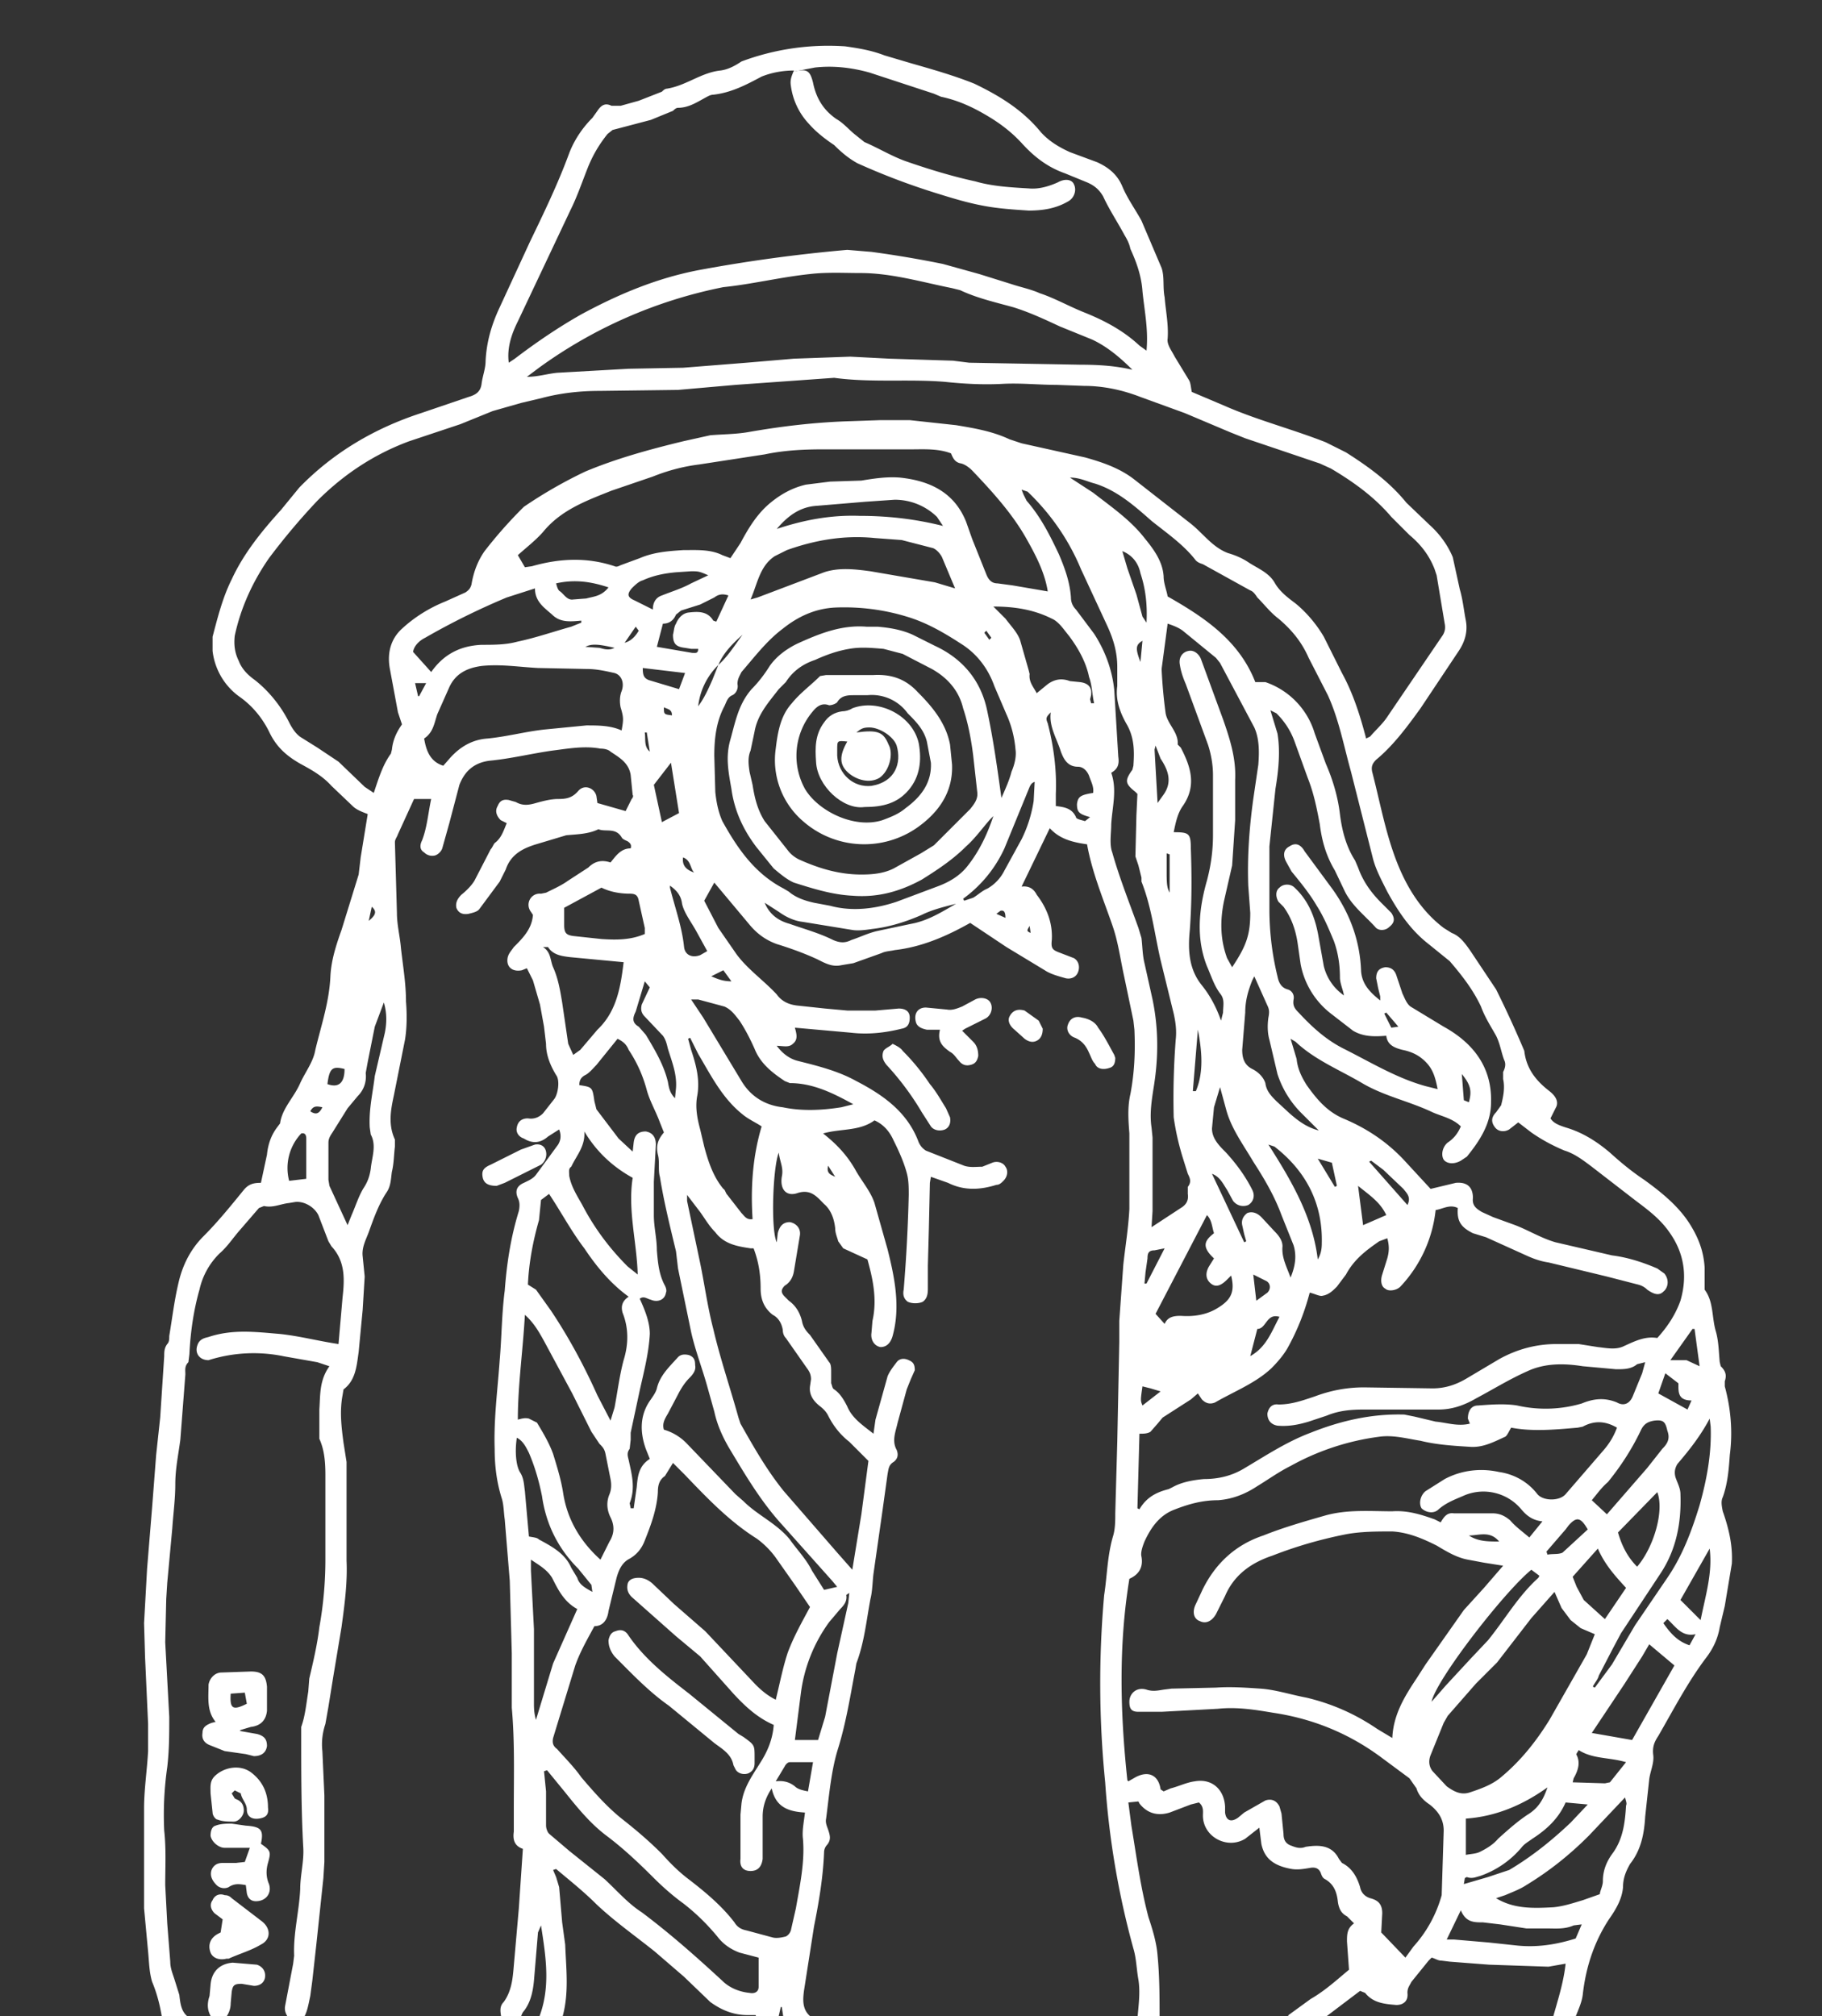 <svg xmlns="http://www.w3.org/2000/svg" fill="#ffffff" viewBox="0 0 1808.5 2001"><rect x="0" y="0" width="1808.5" height="2001" fill="#333333" stroke="none"/><path d="M161 2004c-2-13-5-25-10-37-3-10-3-20-4-30l-4-43v-99c0-19 3-38 4-57v-27l-3-66-1-34 3-54 5-61 4-52 4-37 4-61c0-4 0-8 3-12 2-2 2-5 2-8 3-18 5-35 9-52 4-18 12-34 25-47 14-14 27-30 40-46 5-6 10-7 17-7l6-28c1-10 4-19 10-27l3-4c2-15 14-26 20-40 5-11 13-21 15-33 6-25 14-48 15-74 1-16 6-31 11-45l17-55 2-17 7-43c-5-2-11-4-15-8l-21-20c-9-10-20-16-31-22-14-8-24-17-31-32-7-14-17-26-30-35a65 65 0 0 1-26-45v-14c5-19 10-39 19-57 12-26 30-48 49-69l18-22c34-35 75-59 121-74l47-16c7-2 12-5 13-13s4-15 4-23c1-19 6-36 14-53l30-65c14-29 28-58 39-88 5-13 13-25 23-35l5-7c4-6 8-8 14-5h9l18-5 23-9c1-1 3-3 5-3 19-3 34-16 53-18 8-1 15-5 21-9a246 246 0 0 1 103-15c14 2 26 4 39 9l27 8c21 6 42 12 62 20 25 12 48 26 66 48 8 9 18 15 29 20l27 10c11 5 20 12 25 24s13 23 19 34l20 47c3 9 1 19 3 29 1 13 4 27 3 41-1 6 4 12 7 18l14 23c2 3 2 8 3 12l33 14c32 14 67 23 100 36l20 10c22 14 43 29 60 50l23 22c10 9 18 20 23 32l7 32c3 10 4 21 6 31 2 11-1 21-7 30l-38 57c-13 18-27 37-44 51-4 4-5 7-4 12 7 27 12 54 21 80 10 29 25 56 50 75l8 5c8 3 13 10 18 17l12 18 14 21a1085 1085 0 0 1 28 61c2 18 12 30 25 40 5 4 9 9 7 15l-6 12c3 5 9 7 15 9 17 5 31 14 44 25 11 10 22 19 34 27 18 13 35 27 46 45 8 13 13 26 14 42v22c9 12 7 27 11 41 3 10 3 21 4 31l1 4c5 5 6 9 4 15v5c6 22 8 45 5 68-1 14-2 28-7 42-2 4-1 9 0 14 6 17 10 34 9 52l-7 42-5 21c-2 12-7 22-14 31-18 24-32 51-47 77-4 6-6 11-5 19s-3 16-4 24l-4 37c-1 17-4 33-15 47-4 7-7 14-7 23-1 12-7 22-14 32-15 23-23 48-26 75-1 8-5 16-8 24h-22c5-18 11-36 13-55l-17 3-59-2-39-3-8-1c-4 0-6-2-10-3l-3 3-17 21c-2 4-4 6-4 11 1 8-4 12-11 12-12-1-23-2-31-12l-5-2-37 28h-36l2-4 22-16c14-8 26-19 38-29l-2-28c0-7 0-13 7-18l-7-7c-6-3-8-8-9-14-1-10-4-18-13-23-2-1-3-3-4-6-2-5-6-6-11-5-6 1-12 2-18 1-17-3-27-10-30-25l-2-16-14 11c-18 11-42-2-42-23 0-4 1-9-4-13l-8 2-21 8c-13 4-23 0-30-9l-1-2-10 1 3 23c5 30 9 61 17 91 4 12 8 25 9 38 2 21 2 42 2 63h-22c1-13 3-26 1-39-2-11-2-21-5-31a831 831 0 0 1-28-165 984 984 0 0 1-1-186c3-19 3-39 9-59 2-7 2-15 2-22l2-71 2-99v-21l4-56c2-18 5-36 6-55v-75c-1-13-2-26 1-39 4-21 5-42 4-64l-1-9-9-43c-4-18-6-35-12-52-9-26-20-52-25-80-14-2-27-5-37-16l-28 58c7-1 12 2 15 8 10 13 16 28 15 45-1 9 1 10 9 13l13 5c5 3 6 9 4 14s-7 7-12 6c-7-2-15-4-21-8l-38-23-36-24c-23 13-48 24-75 27-4 1-9 1-13 3l-28 10-12 2c-9 2-16-2-24-6-13-6-27-11-40-15-11-4-19-10-26-18l-36-43-10 18 14 27 18 26c11 15 27 26 40 40 5 7 12 10 20 11l28 3 22 2h28l23-2c7 0 11 3 11 9s-2 10-8 11c-16 4-33 6-50 4l-56-5c2 7 3 12-2 16-4 4-10 2-16 2 6 8 13 13 21 15 20 5 40 10 58 20 27 14 51 31 62 61 2 4 4 6 7 8l38 15c6 2 12 1 18 1l10-4c5-2 11 0 13 4 3 4 2 10-2 14-2 2-4 4-7 4-16 5-32 6-48-2l-17-6-1 6-1 45-1 37v23c0 6-1 10-5 13-4 2-11 2-15 0-4-3-5-7-4-12a1588 1588 0 0 0 5-94c0-7 0-15-2-22-3-11-8-22-13-32-4-9-10-16-19-20-15 11-34 8-51 13 14 11 24 22 32 36 6 11 15 21 19 33l13 46c7 28 13 57 5 86-2 7-6 11-12 11-6-1-10-7-9-14l1-12c5-22 0-43-5-61l-24-11-5-7c-1-4-3-8-3-13-1-9-4-18-11-24-7-7-13-15-26-11-11 4-18-3-16-16 2-9-2-15-3-24-6 15-8 77-2 89l1-9c2-8 6-11 12-11 6 1 11 6 10 13l-6 36c-1 6-4 11-9 14-4 4-4 7 0 11l4 4c7 5 11 12 13 20 1 6 4 10 8 14l19 27c2 2 2 6 2 10v11c1 2 1 5 3 6 6 4 10 11 13 17 5 12 16 19 26 27l2-14 12-43c2-5 6-10 9-14s8-4 12-2c5 2 6 5 6 10l-4 9-4 10-9 33c-2 9-6 18-1 27 2 5 1 9-3 12-5 3-5 7-6 12l-5 36-9 63c-1 8-1 17-3 25-4 21-6 43-14 64l-1 6c-5 26-9 52-17 78-7 22-9 47-12 70-1 4 1 8 2 11 2 6 3 10-1 15-2 2-3 5-3 7-1 25-5 49-10 74l-10 64c-1 8-2 18 6 25v4h-26l-2-13h-1l-3 13h-20l-2-5h-8c-14 0-26-5-37-13l-26-25-29-25c-20-16-40-30-58-47-13-13-27-24-40-35l-3 1 3 7 3 10 3 35 3 22c1 25 4 49-3 73v2h-24c13-31 8-62 3-94l-3 7-4 48c-1 10-3 21-10 30-2 2-3 6-4 9h-18c-1-7-3-13 2-18 8-11 9-24 10-36l5-57 4-59c-9-3-10-10-9-17v-22c0-34 1-68-2-101v-54l-2-72-5-61c-1-7-1-15-3-21-5-16-7-32-7-49-1-30 3-59 5-88 2-23 2-46 5-69 2-27 6-53 14-79 1-5 1-9-1-13-3-7-1-12 6-15 4-2 9-4 12-8l22-30c3-5 3-10 1-15l-11 7c-8 7-16 7-24 2-6-2-8-7-7-11 1-6 5-9 11-9 6 1 11-1 15-5l11-14c4-5 6-19 2-24-6-10-10-20-10-31l-2-17-4-22-7-24-6-12-5 2c-10 2-16-4-14-13 1-4 4-7 6-10 9-9 18-18 19-32l-2-3c-6-8 0-19 10-18l5-1c8-4 15-7 22-12l20-13c6-6 13-8 22-5 5-6 10-14 20-14 1-3 0-5-3-7-2-1-5-2-6-4-6-10-16-5-23-8-10 5-22 5-32 6l-30 9c-13 4-25 10-30 25l-6 12-20 27c-2 3-7 4-11 5-6 1-10-1-12-6-1-5 1-9 5-13 5-4 10-9 13-14l16-31c2-2 3-6 5-7 6-5 8-12 11-19l-6-3c-4-4-6-9-3-14 2-5 5-7 11-6l7 2c7 4 13 3 20 1s15-4 22-4c8 0 14-1 20-8s16-3 18 5l1 7 28 8 6-12c1-1 2-3 1-4l-2-20c-2-12-11-17-20-23-2-2-6-3-10-3-16-3-32 0-48 2-21 3-41 8-62 10-16 2-25 11-30 24l-10 38-7 25c-1 3-4 6-7 7-4 1-8 0-11-3-5-3-4-8-2-12 5-13 6-27 9-41h-17l-16 35c-1 3-3 5-3 8l2 70c0 12 3 23 4 35 2 18 5 35 5 53 1 12 1 26-1 38l-11 55c-3 14-6 29 1 44v7c-1 8-1 17-3 25-1 7-1 14-5 20-8 12-13 26-18 40-3 8-7 15-6 24l2 20-2 33-4 42c-2 14-3 28-15 37l-1 6c-3 16-1 32 1 47l3 19v98c1 22-2 44-5 66l-8 48-5 31-3 17c-3 9-4 18-3 27l2 44v66l-1 16-7 66-4 36-2 15c-2 9-3 17-8 24h-12c-3-4-6-8-5-14l8-42 1-8c-1-22 5-44 6-66 0-14 4-28 3-42-2-37-2-73-2-110v-9c4-11 5-23 7-35l1-13c4-17 8-34 10-51 4-22 6-45 6-67v-84c0-13-1-25-6-36v-29c1-15 0-29 10-43l-12-4-34-6a148 148 0 0 0-74 4c-9 0-14-7-11-15 2-6 7-7 11-8 24-8 47-5 71-3 19 2 38 7 58 10l2-23 2-23c2-18 3-36-11-51l-3-5-10-26c-4-8-14-14-23-13l-6 1c-9 1-16 5-25 3l-5 2-19 22c-7 8-12 16-20 23a72 72 0 0 0-20 36c-6 21-9 43-10 64l-1 8c-4 4-3 8-3 12l-5 65c-2 15-5 29-5 44s-2 29-3 44l-5 54-1 16-1 43 4 74c0 17 0 33-2 50-3 21-4 42-3 63 2 18 1 36 1 54l2 38 3 38c0 6 2 11 4 17l5 16c1 9 2 17 9 22l1 3-27-1zM713 660a68 68 0 0 0-20 41c6-8 10-17 14-26l6-15c9-8 16-19 24-30-10 9-19 18-24 30zm75-590c-11 0-22 2-32 6-15 8-30 16-48 18-3 0-6 2-8 3-9 5-17 10-27 10-2 0-4 2-5 3l-22 9-38 10-5 4c-8 10-14 20-19 32-6 15-11 30-18 44l-52 110c-6 12-11 26-9 41l6-4c21-16 43-31 66-44 37-20 75-36 117-44a1533 1533 0 0 1 147-20l24 2a1051 1051 0 0 1 71 12l36 10 32 10c9 3 19 5 28 9 15 5 29 13 44 19 20 8 39 18 55 33l7 5c2-21-2-39-4-59-1-15-6-29-12-42-1-5-3-9-6-14-7-13-15-25-21-38-4-7-9-11-16-14l-22-9c-17-6-30-16-42-29-9-10-19-18-30-25-16-10-32-18-51-22l-7-3-64-21c-18-5-36-7-54-5l-21 4v-1zm568 663 4-2c6-7 13-13 18-21l53-78c3-4 4-8 3-13l-8-48-2-6c-5-13-13-24-25-34l-18-18c-17-20-38-35-60-48l-11-5-74-25-15-6-45-19-44-16c-18-7-37-11-56-11l-27-1c-18 0-36-2-54-1-19 1-38 0-57-2-36-3-73 1-110-4l-98 7-57 5-78 1c-19 0-38 2-57 7l-21 5-28 8-32 13-51 17c-35 13-65 33-91 59-17 18-33 37-48 57-16 23-28 49-34 77-1 9 0 17 4 25 3 8 9 14 16 19 14 11 26 26 34 42 3 6 7 12 12 15l16 10 21 14 26 25 9 6c5-15 9-28 17-39l1-4c1-10 5-18 10-25l-4-12-8-43c-3-16 1-30 12-40 13-12 28-21 43-27l20-9c3-2 5-4 6-8 2-12 6-23 13-33a448 448 0 0 1 39-44 455 455 0 0 1 61-35c31-13 64-22 97-30l27-6c12-1 25-1 37-3 34-6 68-10 103-11l29-1h29l46 5c18 3 36 6 53 14l12 4 63 14c18 5 35 11 49 22l55 43c13 10 22 24 38 30 7 2 14 5 20 9 9 6 20 10 26 20 5 9 13 15 21 21 11 9 21 21 28 33l18 36c11 20 18 42 24 65zm-227 764 2 1c7-12 17-17 29-20l4-2c9-5 20-7 31-8 14 0 27-3 39-10 22-13 43-27 67-36 30-12 61-19 93-18l10 2 21 5c11 1 22 5 34 2l-2-5c0-7 3-13 10-13 13-1 27-2 39 0a127 127 0 0 0 64-2c12-5 23-6 35-1 7 4 13 1 16-7l9-22 3-11-8 2c-6 5-13 5-21 5l-33-3c-19-3-38-3-55 5-18 8-34 18-51 27-12 7-24 11-37 11h-74c-13 0-25 1-37 6l-18 6c-10 3-20 5-31 4-6-1-10-5-10-12 1-5 4-10 11-9 13 0 24-4 36-8 16-6 32-9 49-9l68 1c13 0 24-4 34-10l32-19c18-10 37-15 57-15h22l19 3c9 1 18 3 26-1 11-5 21-10 33-8 10-11 18-23 23-37 7-24 4-47-11-68-9-13-21-22-33-31l-44-34c-8-6-17-13-27-16-12-5-23-11-33-18l-13-10-9 7c-5 3-11 2-14-2-4-5-4-10 1-15l5-7c2-8 4-17 2-26v-7c2-4 3-8 1-12-3-8-4-16-8-24-5-9-11-18-15-29-8-17-19-31-31-45l-21-17c-18-14-30-32-41-52-5-10-11-21-14-32l-22-87c-7-25-12-52-23-76l-19-37c-7-16-17-28-30-39-8-6-14-14-21-21-2-3-4-6-7-7l-47-26c-3-1-6-2-8-5-12-15-28-26-43-38-17-15-34-30-56-37-8-2-15-6-25-6l23 15c18 14 37 27 51 45 9 11 18 23 19 38 0 7 3 14 4 20 37 21 71 44 87 85h10a77 77 0 0 1 49 51l11 30c7 16 12 33 14 50 2 16 6 32 15 46l3 7c5 14 13 25 23 35l10 10c4 6 3 10-2 14-4 4-11 4-14 0-10-11-23-21-30-35l-10-21c-9-15-13-30-15-46-3-16-6-31-12-46l-13-36c-4-11-10-20-18-28l-6-3 7 23c3 18 1 37-2 55l-6 57v64a281 281 0 0 0 8 65c1 5 3 11 10 13 4 1 7 5 6 10-1 6 1 9 5 13 13 14 27 27 45 36 26 13 52 29 81 37l12 3c-2-10-4-18-10-25-7-8-15-12-25-14-8-2-15-5-16-14-12 1-23 1-33-5l-22-17a81 81 0 0 1-30-49l-3-21c-2-13-6-25-14-36l-5-5c-3-5-3-11 1-14 4-4 11-4 15 0 15 14 21 32 24 50l5 28c3 12 10 22 20 29-1-6-4-12-4-18 0-13-2-25-6-36-5-12-10-24-17-35-7-12-16-23-25-34l-5-9c-4-7-3-13 3-16 6-4 11-2 15 5l28 38c17 24 27 51 28 81 1 13 9 21 19 29v-4l-2-8-2-10c0-7 3-10 9-11 5 0 9 2 11 8l6 18c2 4 4 10 8 13l33 20c29 16 48 40 47 75 0 21-11 38-24 54l-6 4c-7 4-14 3-17-1-3-5-1-13 4-17 6-4 10-9 13-16-8-8-19-10-28-14-23-11-48-16-70-29s-47-23-66-41l-5-3 6 20c1 10 5 18 10 26 10 14 20 26 36 33 24 10 45 24 63 44l24 26 25-6c11-1 17 4 17 15-1 8 4 11 9 14l11 5 22 8c13 5 26 13 40 17l56 13c16 2 31 7 45 13l7 5c5 6 4 14-1 18-4 4-9 3-16-2-2-2-5-4-9-5l-31-8-58-14c-7-1-13-3-20-6l-42-19-13-4c-12-6-16-12-15-25-8-4-15 1-22 2a131 131 0 0 1-35 76c-4 4-12 5-15 2-4-2-5-8-3-14l5-16c2-7 2-13 0-20l-8 3c-13 9-25 18-33 33l-9 12c-4 4-8 8-14 9-3 1-8-2-13-3-5 19-12 37-22 55-4 7-10 14-16 20-16 15-37 23-56 34-5 2-9 1-13-3l-4-6-7 6-28 18-5 6-7 8c-3 2-7 2-11 2l-2 74zm26 281 7-3c8-2 16-6 24-7 17-3 29 8 30 25v6c1 8 6 10 13 5l6-5 21-12c6-2 11 0 14 6l2 7 2 20c0 6 2 10 8 12 5 2 9 3 14 1 13-2 26-2 33 12l3 4c10 5 15 14 18 24 1 5 4 9 10 11 8 2 12 6 12 15l-1 19 24 25 8-11a126 126 0 0 0 28-51l2-64c0-11-5-19-14-26-6-4-11-9-13-16l-7-10-27-20c-32-24-68-39-108-45-18-3-36-6-55-4l-56 3h-23c-7 0-9-3-9-10 0-8 7-15 17-12 6 2 11 1 17 0l8-1 44-1c15-1 29 0 44 1s30 6 46 9c25 6 48 16 70 31l15 9c1-23 12-41 24-59l9-14 38-54 20-22 19-22-19-3-16-3c-11-2-21-8-31-14-14-7-28-13-44-14-15 0-32 0-47 3-25 5-49 12-72 21-21 7-38 19-47 40l-9 18c-4 7-10 10-16 7-6-2-8-9-4-17l7-15c13-26 33-44 60-53 20-8 41-14 62-20 22-6 44-4 66-4 15-1 28 3 42 8l6 3c3-5 6-10 13-9h38c7 0 12 2 18 7 5 6 12 11 19 17l13-16c-10-1-16-6-21-12a49 49 0 0 0-56-14c-9 4-18 7-26 14-5 5-13 3-17-1-3-5-1-13 4-17l19-12c17-9 36-11 54-7 14 2 28 9 38 22 6 7 22 7 28 0l38-44c6-7 10-14 13-22-12-7-23-7-34-1l-5 1c-23 2-45 4-66 0-2 3-4 8-6 9-11 5-22 11-35 10-16-1-33-2-49-6-13-2-27-6-41-4-31 4-61 14-88 29-12 6-23 14-33 20-12 8-25 13-39 14-16 0-30 4-45 10-14 6-22 18-28 31-2 5-4 11-3 15 2 11-3 18-12 22-11 67-9 134-2 200l1 1 7-4c13-7 23-2 25 12l3 2zm-565-164c-7 13-14 25-19 39l-22 72c-1 5 0 8 4 11 8 9 17 18 24 28 12 14 25 29 40 41 14 11 27 22 40 35 8 9 16 17 25 24 17 13 34 27 47 44 3 5 7 7 12 8l26 7c4 1 9 0 13-1 2-1 4-3 5-6l5-22c4-23 9-46 7-69-1-8 1-17 2-26-16-1-29-5-33-24-6 9-9 18-9 28v42c-1 8-5 12-12 12s-11-4-10-12v-44l1-11c2-16 11-28 19-41 7-11 12-23 13-37-16-7-28-18-40-31l-33-37-24-20-44-39c-4-4-5-8-4-13 1-4 5-6 11-6s11 3 15 7l20 19 31 27 50 53c6 6 12 11 20 15 4-16 7-32 12-47 6-16 14-30 22-45l-15-22-19-27c-5-7-12-14-19-19-27-17-49-40-71-63l-12-12-8 13c-6 4-7 10-7 16-1 17-7 33-13 48-3 8-8 14-15 18-8 4-11 12-13 19l-8 33c-1 8-5 15-14 15zm534-1247c-12-12-25-23-40-30l-32-13c-15-7-30-14-46-19-18-5-36-9-53-17l-8-2c-30-6-60-15-91-15-16 0-33-1-50 1-29 3-57 10-86 13a466 466 0 0 0-183 80l-12 9c11 0 20-3 30-4l71-4 54-1 63-5 47-4 56-2 39 2 63 2 16 2 111 2c17 0 34 1 51 5zm-180 83c-13-5-27-4-40-4h-88c-19 0-38 1-57 5l-65 10c-16 2-31 6-46 12l-41 14c-25 10-50 19-68 41-7 8-16 15-25 23l7 12 7-1c28-8 55-9 82 0 2 1 4 0 6-1l19-7c14-6 28-7 43-8 13 0 27-1 39 5l8 3 10-15c8-15 17-30 31-41 10-8 21-14 34-17l24-3 31-1c12-2 25-4 38-3 29 3 54 14 66 44l6 17 14 35c2 5 5 9 11 9l15 2 35 6c-3-19-12-36-21-52-14-25-34-47-54-68-3-3-7-6-11-7-6-1-8-5-10-10zm-82 1000-19-19c-9-7-16-16-21-26-2-4-5-7-9-10-6-5-10-11-9-19l1-7c0-4-1-7-4-11l-21-30c-2-2-3-5-3-8-1-6-4-12-10-15-9-7-12-16-12-26 0-14-2-27-7-40h-3c-13-2-26-4-35-16-6-6-10-13-15-20l-13-17v6l12 57c5 23 8 47 14 70 7 30 17 59 25 88l2 6c13 23 26 46 43 67l53 61 15 17 9-55 7-53zm-7-582c11 0 22-1 32-6l27-15 13-8 36-36c4-5 8-10 7-17l-4-36c-2-16-5-32-10-47-4-17-15-30-31-39l-29-15-19-5c-12-1-23-2-34 0-12 2-23 6-34 11-12 4-22 11-29 22l-7 7c-10 13-21 25-24 42l-4 19c-3 7-2 14-1 21l3 13c2 13 5 25 12 36l23 29c3 4 7 7 11 9 20 9 40 15 62 15zm-24 707-5-6-50-56c-20-22-35-47-50-72-8-13-14-26-17-40l-7-25c-5-18-12-36-16-54l-13-63-2-17c-6-25-12-49-16-74-2-7 0-15-2-22-2-9 0-15 6-22l-4-10c-4-11-10-21-13-32-4-15-10-28-18-40-2-5-5-8-11-11l-21 26c-3 3-7 8-11 10s-6 5-6 10c13 2 13 2 15 16l2 8 22 29 14 13 1-9c1-8 5-11 12-11 6 1 10 5 10 13l-2 37v33c0 12 3 23 3 35 1 12 2 24 8 35 1 2 2 5 1 7-1 7-8 10-15 7-4-1-7-4-11-1 5 11 10 23 10 35-1 19-6 38-10 56l-9 42v7l-1 9c-3 4-2 7-1 11 3 14 7 28 1 43l1 5h3l3-21c1-11 2-21 13-28l-4-10c-6-17-6-34 5-49 2-3 5-7 6-11 3-13 13-22 21-31 3-3 7-3 11-2 5 2 6 5 6 10 1 5-2 9-6 13s-8 10-11 16l-10 19c-3 5-6 10-4 16 7 2 15 6 22 13l49 51 8 7c14 14 33 22 46 38 7 10 16 19 22 31l12 19 13-3zm712 5-23 26-34 44-21 21-28 32-4 7-13 32c-2 5-2 11 2 16l14 15c7 5 14 9 23 6 12-4 23-8 32-16 19-16 34-35 47-56l37-65 8-20-14-6-10-8-9-12-7-16zm-331-567 2-8c0-7 2-13-3-19-6-8-9-18-13-27-11-28-8-57 0-85 4-15 6-30 6-45v-60c0-10-2-21-5-30l-22-60c-3-7-5-13-6-20s3-12 9-13c5-1 10 3 12 8l22 60c7 20 13 39 12 60v40l-3 45-8 35c-4 19-4 38 3 57l5 9c14-21 18-32 18-54l-2-27c-1-29 1-57 5-86l5-34c1-13 1-26-4-37l-34-64-4-5-33-27c-4-3-9-5-15-7l-6 45a497 497 0 0 0 4 44c2 11 13 19 12 31l3 3c10 19 16 38 2 58-5 7-7 16-9 26 15 0 17 1 17 16 1 27 1 54-1 81-2 20-1 39 12 55 8 10 14 21 19 35zM994 792c4-9 8-18 10-26 3-7 5-15 4-22-1-12-4-24-9-35l-12-28c-6-17-17-32-33-42-17-11-34-21-54-27-23-7-47-10-71-9-20 1-37 9-52 21-16 12-28 28-41 43-2 4-4 7-4 12 1 4-1 9-5 11-5 2-6 7-8 11-8 15-10 32-10 49l1 36c1 10 3 20 7 29 15 27 32 52 61 67l5 3c7 6 16 9 25 11l16 3c22 6 45 3 66-4l40-15c11-4 22-10 30-20 12-15 20-32 26-50l-3 3c-8 9-15 19-24 27-13 13-28 23-44 33-22 12-44 18-69 16-20-1-39-7-58-13-7-3-14-9-20-14l-17-21c-13-17-22-36-25-58-3-17-6-32-1-49 5-18 8-35 21-50 7-7 13-15 18-23 7-10 17-17 27-22 22-10 44-19 69-17h11c12 1 24 3 35 8l22 11c28 13 46 35 52 65 6 28 10 57 14 86zm149 426 29-19c5-3 8-7 7-14v-7c4-5 2-9 0-13l-5-16c-4-13-7-26-9-40a762 762 0 0 1 2-77c1-9 0-17-2-26l-13-53c-6-26-9-53-19-78v-4l-3-12-3-9 1-41 1-21-2-2c-10-8-11-11-3-22l1-4c1-14 1-27-6-40-7-12-12-25-10-39v-19c0-15-4-28-10-41l-26-56c-12-29-30-55-53-77l-6-2 2 5 3 6c14 16 23 34 32 53 6 14 11 28 12 43 0 5 2 9 5 12l18 24c11 17 18 36 20 56l4 66c1 7 0 12-7 16 6 17 1 34 0 51 0 9-2 20 1 28 7 25 17 50 26 75l3 10c1 8 1 17 3 25l8 36c6 29 6 58 1 88-2 13-4 26-2 39l1 10v73l-1 16zM617 725c2-11 2-13-1-23-1-5-1-11 1-16 3-8 0-16-7-18-9-2-18-4-27-4l-49-1c-19-1-37-4-56-2-15 2-26 8-32 21l-12 27c-3 9-4 18-13 24 2 12 6 23 19 27l7-8c10-11 22-18 37-19 20-2 38-7 57-9l41-4c12 0 24 0 35 5zm7 562c-18-13-32-30-44-48-13-17-23-36-35-54l-8 6-2 20c-6 21-10 42-11 64l8 5 15 21c18 27 33 55 46 84l13 25 4-13c3-16 5-32 9-47 5-16 5-32-1-47-2-7 0-12 6-16zm-28 261 9-18c5-8 5-16 1-24s-4-16-1-23c2-5 2-10 1-15l-5-25c-1-5-3-7-6-10l-8-12-19-38-28-52c-5-9-10-18-19-26-2 36-7 70-7 104 4-1 7-2 11-1l8 4c6 10 12 20 16 31 4 13 8 26 10 39 4 26 17 48 37 66zm-53 209-3 1 2 20v34c0 2 1 6 3 8l20 17 35 28c12 11 23 24 37 33 28 21 54 44 80 68 7 7 17 11 27 12 5 1 9-1 9-6v-29l-19-5c-8-3-16-8-22-16-10-12-21-23-34-33-11-8-21-17-30-26-15-15-30-29-46-41s-29-28-41-43l-18-22zM745 595l7-2 66-25c15-5 31-3 46-1l64 11 20 6-13-31c-2-4-6-8-9-9l-31-8-27-2c-30-3-59 2-87 12l-12 6c-15 10-17 27-24 43zm11 523c-6-4-13-7-19-12-20-16-31-38-44-60l-8-16-2 1 3 11c5 15 9 30 6 46-2 11 0 22 3 33l4 17c4 15 9 30 19 42 2 1 2 4 4 6l14 18c3 3 5 7 11 6-2-31 0-62 9-92zM531 584l-28 9a716 716 0 0 0-81 40c-6 3-11 8-12 14l18 20c12-17 28-26 50-27 12 0 24 0 35-3 19-4 36-10 54-15l10-4v-2c-11 1-21 2-29-6-8-7-17-13-17-26zm1057 1296c0-3 3-8 3-13 0-11 4-20 10-28 10-14 12-30 13-47 1-2 0-4-1-8l-36 38c-19 19-39 35-62 49-6 4-14 7-21 10l-9 3c18 11 38 10 57 9 10-1 19-4 29-7l17-6zm-741-784c-20-11-40-21-63-21l-5-2c-12-8-24-17-30-32-4-9-9-19-15-28-4-5-8-11-15-14l-26-7h-7l12 18 38 63c9 15 23 24 41 26 19 4 39 3 58 0l12-3zm-219 73c-20-11-36-26-48-46 1 14-7 23-12 33l-1 2c-3 2-2 5-2 9 2 11 8 20 13 29 12 23 27 43 45 61l10 8c-1-33-10-64-5-96zm-283 47 4-10c4-9 7-19 12-27 4-6 6-12 7-19 1-11 6-23 0-34l-1-7c-1-18 3-34 5-51l10-43c2-10 2-20-1-30l-9 24-7 35-2 11c1 9-2 17-8 23l-10 12-15 24c-2 3-4 6-4 10v37l1 6 18 39zm274-261-53-5c-8-1-17-2-22-10h-5c8 5 7 13 10 20 5 11 7 23 9 35l6 41 5 11 7-5 17-20c19-18 23-42 26-67zm367-353 12 12c6 8 13 15 15 23l8 28 1 4c-1 8 4 13 7 19l11-9c7-5 14-6 22-3l10 1c8 1 12 5 11 13l-1 4 1 4h3c-2-9-2-18-5-26-3-15-11-29-20-41-5-6-10-14-17-17-18-9-37-12-58-12zm295 666c5-12 6-22 3-32l-12-30c-7-19-17-36-28-53-10-17-22-33-27-52l-6-22-6 20-2 21c0 10 7 17 14 24 10 11 19 23 26 37 3 6 1 12-4 15-5 2-11 1-15-4l-6-11c-4-6-7-13-15-16l32 68 2-1-2-7-2-9c-1-5 1-9 5-12 5-2 10 0 14 4l13 14c4 4 8 9 8 15-1 11 4 20 8 31zm300 406 2 1 17-23 23-39 32-47c15-22 24-46 32-72 7-25 12-51 11-78l-1-8c-9 17-20 31-32 45-3 5-3 9-2 13 2 6 5 11 5 17 1 28-4 55-20 79l-39 59-8 15-14 27c-1 4-4 7-6 11zm-383-468-51 98 9 10c3-7 9-8 16-8 13 1 26-1 37-8 13-8 17-16 13-32l-4 4c-6 6-11 8-16 4s-6-10-2-17l5-8c-13-12-9-18 0-25-2-6-2-13-7-18zM640 927v-6l-6-27c-1-6-4-7-9-7-10 0-20-2-28-6l-37 20v17c0 8 2 10 9 11l28 3c15 1 29 1 43-5zm203 654-3 2c1 6-2 10-6 14l-11 13a153 153 0 0 0-28 70l-6 47h23l7-23 12-63 11-50 1-10zm737 139 40 7 42-74-25-21-7 12-18 28-32 48zM573 1597c-13-7-19-19-25-31-5-8-12-12-21-18v11l3 58v73c0 5 0 10 2 17l17-56 24-54zm672-628-2 4c-4 10-7 20-7 32l-3 37c0 8 2 15 10 19 6 3 11 8 13 14 1 8 6 13 11 18l13 12c8 7 17 14 29 17l-16-16a97 97 0 0 1-25-40l-8-34c-2-7-2-15-1-22 1-5 1-8-1-12l-13-29zm350 534 40-46 15-19c5-5 8-10 5-18-2-9-4-11-13-10-6 1-10 3-13 9-9 19-20 36-33 52-6 5-11 12-16 18l15 14zM771 525c27-9 54-14 82-13 28 0 55 3 83 10l-6-9a60 60 0 0 0-42-17l-29 2-48 4c-17 1-29 10-40 23zm679 1371-14 29h7l35 3 28 3c20 2 39-1 58-7l6-14-8 1c-9 4-18 3-27 3h-20l-26-4-17-2c-9 0-17 0-22-12zm-925-371c5 1 8 1 10 3 13 7 26 14 32 28l6 10c2 7 8 10 15 14l-1-7-13-16c-20-20-32-44-36-72-3-15-7-29-13-43-3-6-6-12-12-15-2 13-1 27 3 34 4 6 4 12 5 19l4 45zm1036 40 4 10 7 13 21 19 21-31c-11-12-21-23-28-39l-25 28zm-25 209c-25 18-52 29-81 31v36c5-1 10-1 14-3 6-3 13-7 18-13 10-9 20-18 31-25 9-6 14-14 18-26zm-16-216c-28 23-95 110-99 131l14-16 25-27 17-18c17-21 30-44 50-62l1-2-8-6zm-435-771c1-6-2-11-4-17-2-5-6-9-11-9-10 0-14-7-17-15-4-13-12-25-10-39-5 5-5 6-3 11 6 23 9 47 8 70v12c8 1 16 2 20 11 0 2 6 3 9 4l5-4c-11-3-13-5-13-13 1-7 3-9 16-11zm540 768c17-20 27-56 20-74l-39 40c4 14 10 25 19 34zm-71 234c-7 16-19 27-33 36-4 3-8 5-11 9a94 94 0 0 1-41 28c-4 1-8 3-13 1l-2 1-1 6 24-7 21-7c22-13 42-29 61-47l17-18-22-2zM648 605c0-7 3-12 9-14 10-4 20-7 29-12l17-8c-9-4-10-4-17-4l-15 1c-11 1-22 3-33 8-4 1-8 5-11 8-5 6-4 9 3 12l18 9zm308 287 1 2 9-3c5-3 9-7 14-9 7-4 13-10 17-18l17-31c6-12 10-25 12-38l1-19c-3 1-4 3-5 5l-25 61a127 127 0 0 1-41 50zm352 358c3-5 4-10 4-16 1-40-16-72-47-96l-6-2c23 36 44 72 49 114zM759 896c5 12 14 18 25 21 14 5 29 9 43 16 7 3 12 3 18 0 9-3 17-7 26-9l33-7c17-3 31-12 45-20-12 3-24 6-34 11-16 7-32 12-49 14-7 1-14 2-20 1l-49-8c-9-1-17-5-24-10l-14-9zm-119 78-9 30c-3 6-4 11 3 15l7 8c9 15 18 30 22 47 1 6 2 11 7 16l1-10c1-14-4-26-8-39-1-4-2-9-5-13l-18-19c-4-4-4-8-3-12l8-17-5-6zm974 775c-17-5-33-3-47-12-1 2-3 4-2 5 4 8 1 16-3 23l-1 4 32 1 5-1 16-20zM723 591c-6-2-10-1-14 2l-14 7-19 6-5 4c-3 7-8 9-13 9l-6 23 35 6c3 0 6 1 6-4h-7l-6-1c-9-1-12-4-12-13 1-4 1-8 3-11 2-5 6-10 12-11 9-1 19-2 25 8l3 1 12-26zm974 946-29 51 20 20c5-25 12-47 9-71zM666 757l-17 22 8 37 17-9-8-50zm-1 122v2c5 20 12 39 14 59 1 8 8 11 16 8l7-4-11-20c-5-9-12-18-14-27-1-8-5-13-12-18zm-361 291v-40c0-3-1-6-5-5a50 50 0 0 0-12 47l17-2zm466 598c8-1 14 1 19 5 3 3 8 4 13 5l5-29h-23c-2 0-4 2-5 4l-9 15zM604 583c-18-6-34-8-52-4 1 4 2 7 4 8 4 3 7 9 13 8l13-1c7-2 15-2 22-11zm972 935c-7-12-11-13-19-4l-3 4-19 22 1 3c5-1 11 0 15-2l25-23zm-462-971 5 17 9 26 6 22 4 6c1-18-1-34-6-49-2-10-8-18-18-22zM638 663c0 7 1 10 6 12l30 9 6-16-42-5zm738 543c-6-13-17-20-28-29l5 39 23-10zm282 144h16l13 6-5-37h-2l-22 31zm-12 33 29 16 4-9c-14 0-13-9-13-17l-13-10-7 20zm-499-643-1 4 3 53 5-7c10-13 6-25-2-37l-5-13zm94 606c16-9 21-24 29-39-13-4-13 12-22 12l-7 27zm156-150c4-8-1-12-4-16l-20-19-12-9-2 1 38 43zm-241 43-10 2c-6 0-7 3-7 8l-2 14-1 11h2l18-35zm33-217-5 61h3c8-19 6-40 2-61zm462 589c7 10 14 18 26 22l6-11c-14 3-20-8-28-15l-4 4zM342 1061c-12-3-15-1-17 15 11 4 17-1 17-15zm905 230 11-8c4-4 3-10-2-12l-12-6 3 26zm-95 90-10-3-8-2c-2 14-2 14 0 19l18-14zm156-231 17 28 2-1-5-23-14-4zm150 374c9 6 19 6 30 6-9-11-20-6-30-6zm-7-458 2 26 5 2c3-11 2-17-7-28zm-290-218-3-1v20c0 13 1 15 3 19v-38zM718 963l-12 6c7 3 12 5 20 5l-8-11zm-40-112c-1 7 2 12 11 15-4-4-3-12-11-15zm-97-209 14 1c4 1 9 3 15 0-17-4-23-4-29-1zm-166 49h1l7-13h-11l3 13zm216-69-11 16c7-2 11-7 14-12l-3-4zm757 397-12-14-2 1 7 14 7-1zm-254-383c-7 4-7 8-2 21l2-21zM645 746l-3-19h-2c1 7-1 14 5 19zm-337 357c6 4 9 2 12-4-5-1-9-2-12 4zm351-401c0 7 0 7 8 8 0-6-4-6-8-8zM369 900l-3 14c6-5 9-9 3-14zm629 11c0-5-1-8-5-7l-4 3 9 4zm-176 246c-2 8 3 9 7 11l-7-11zm160-522 2-2-5-7-2 2 5 7zm40 284c-3 5-3 5 1 7l-1-7z"/><path d="M211 2004c-5-7-6-14-3-23l1-11c1-13 9-21 22-22l24 2c6 2 9 7 8 13-1 5-5 8-11 8l-12-2c-7 0-9 1-10 8l-1 11c0 6-2 11-6 16h-12zM933 1022h-13c-5-1-10-3-11-8-2-8 2-14 10-14l21 2c5 1 10-1 15-3l13-7c6-3 13-1 15 3 3 5 1 13-5 16l-20 10-3 2 11 11c4 4 5 9 5 14-1 5-3 8-8 9-4 1-8 0-11-4-3-3-5-7-9-9-7-5-13-10-10-22zM886 1036c4 2 8 4 10 7 10 10 19 21 27 33 6 7 11 16 16 24l4 9c1 6-1 10-5 12-5 2-11 1-14-3l-9-14c-10-17-22-33-35-47-4-5-5-9-3-14 2-3 6-4 9-7zM1107 1050c0 6-2 9-6 10-6 2-12 1-14-4-3-3-4-7-6-11-3-7-7-12-14-15-6-2-9-8-7-13 2-6 7-9 14-7 6 1 13 4 16 10 6 8 11 18 16 27l1 3zM1035 1021c0 6-2 10-6 12s-8 1-12-2l-10-9c-5-4-7-9-5-13 3-6 8-8 15-6l14 10 4 8zM493 1177c-9 0-13-3-14-9s1-9 8-12l30-15 14-5c6-1 10 2 11 7s-1 10-5 13l-36 18-8 3zM238 1718l17 3c8 2 10 6 10 12-1 7-6 10-13 10l-8-2-21-3-15-6c-5-2-8-6-7-12 0-6 4-8 9-10l4-1c-9-11-7-24-7-37 1-6 6-12 13-12l29-1c11 0 15 4 16 15v24c-1 10-7 15-16 16l-10 3-1 1zm-9-37c-1 15 2 17 16 10l-2-11-14 1zM259 1830c10 7 10 8 7 19-2 7-2 14 1 21 3 9-3 17-13 17-5 0-8-3-9-8l-1-8c-6-1-11-2-17 2-4 2-9 1-12-2-4-4-7-9-5-15 2-5 6-7 11-7h13l9-1 5-14h-25c-6 0-13-6-14-12 0-4 1-9 5-10 5-2 11-2 16-2l14 2c15 1 18 4 15 18zM219 1918l2-13-8-6c-4-4-5-9-2-13 2-5 7-7 12-5 3 0 5 1 7 3l30 23c9 7 9 18-1 23-10 6-21 9-32 14h-2c-8 2-14-1-16-6-3-8 0-15 8-19l2-1zM209 1780c0-6-1-12 4-17 9-9 25-12 36-4 12 9 17 21 17 35 1 7-2 10-9 11s-12-2-12-9c0-6-5-10-6-16l-6-3-3 3 3 5 2 1c5 2 7 6 7 11s-5 11-10 11-11 0-16-2c-2 0-5-4-5-7l-2-19zM788 71c13-3 16-1 19 11 3 15 10 27 23 36 7 4 12 10 18 15l10 8c14 6 27 14 41 19 23 8 46 15 69 20 17 5 36 6 53 7 10 1 20-2 29-6 7-4 14-3 16 2 3 6 0 14-6 17-12 7-25 9-39 9-15-1-31-2-46-5-16-3-32-8-48-13a679 679 0 0 1-76-29c-9-5-16-11-23-18-9-6-18-13-25-21a68 68 0 0 1-18-38c-1-6 1-10 3-15v1zM749 1744v6c0 5-2 8-6 10-5 2-11 0-13-4l-2-4c-2-11-11-16-19-22l-45-37c-20-14-37-32-54-49-4-5-6-10-6-16 1-5 3-8 7-9 5-2 9-1 12 3 16 24 39 42 61 59l49 40 5 3c11 8 11 8 11 20zM945 759c1 27-13 47-34 62a92 92 0 0 1-114-6 80 80 0 0 1-27-72c2-17 5-33 16-45 8-10 19-18 28-27l6-1h47c18-1 32 4 44 17 15 15 28 31 32 52l2 20zm-21-2-4-21c-3-12-11-20-19-28a44 44 0 0 0-40-18h-13c-6 0-13 0-17 7-2 2-6 3-8 3-8-3-13 2-17 7a68 68 0 0 0-7 76c13 22 49 40 77 31 8-3 16-6 23-12 15-11 26-25 25-45z"/><path d="M858 801c-21 3-47-21-48-45-1-14-1-27 8-39 4-6 10-10 18-11 3 0 7-1 10-3 26-10 60 7 66 35 3 17 1 33-10 46s-25 17-44 17zm-17-65c-10-1-10-1-10 8v6c1 18 16 32 34 30 24-4 30-23 25-40-3-9-17-18-27-18-6 0-8 1-13 5 22-3 27 0 32 12 5 9 1 26-9 33-10 6-23 2-31-5-9-8-9-17-1-31z"/></svg>